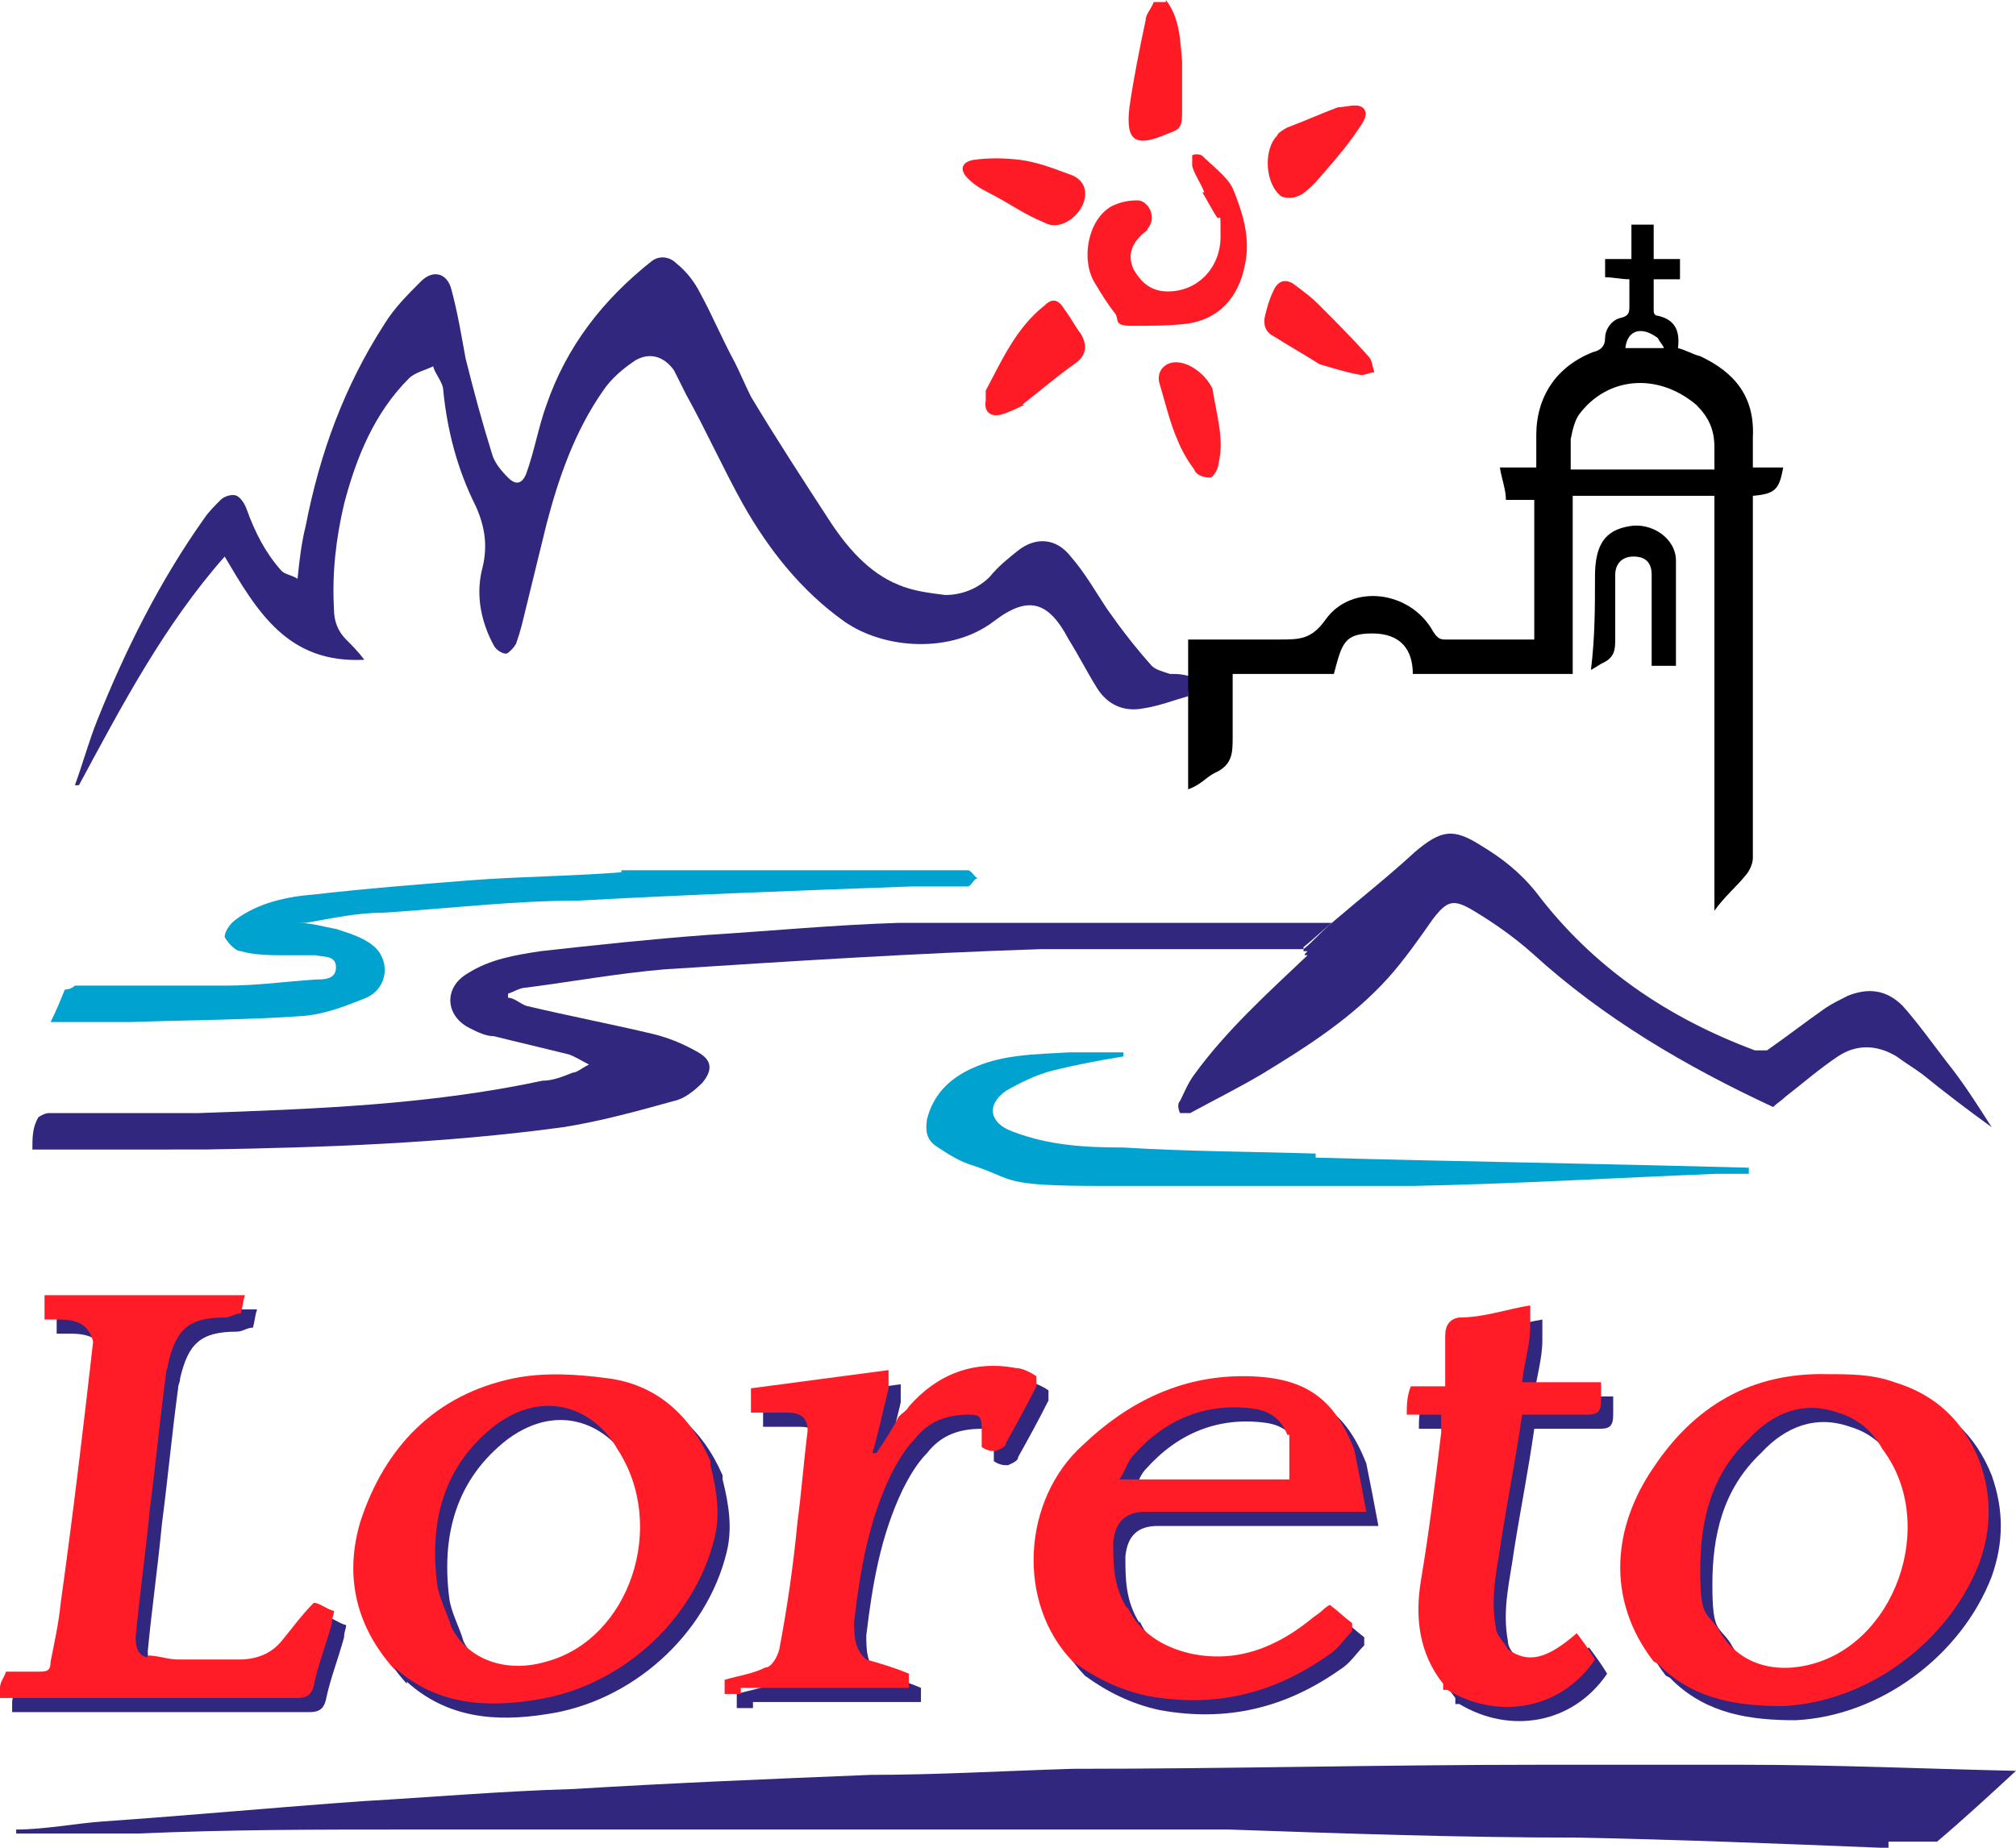 <svg xmlns="http://www.w3.org/2000/svg" id="Layer_1" viewBox="0 0 99.6 91.3"><defs><style>      .st0 {        fill: #31277e;      }      .st1 {        fill: #00a2d0;      }      .st2 {        fill: #0439ff;      }      .st3 {        fill: #ff1c26;      }      .st4 {        fill: #ff1b25;      }      .st5 {        fill: #ff1a24;      }    </style></defs><path class="st0" d="M93.3,91.3h-.4c-5-.2-9.9-.4-14.9-.5-5.8,0-11.6-.2-17.3-.4H20.2c-4.5,0-8.9,0-13.4.2H2.2c-1.6,0-.9,0-1.4,0v-.2c1.4,0,2.9-.3,4.3-.4,4.3-.3,8.6-.7,12.8-1,3.5-.2,6.9-.5,10.4-.6,4.9-.3,9.8-.5,14.7-.7,3.3,0,6.7-.2,10-.3,7.7,0,15.3-.2,23-.2h10.1c4.5,0,9,.2,13.5.3h0c-1.3,1.2-2.6,2.4-3.9,3.5h-2.4v.3Z"></path><path class="st0" d="M58.7,34.4c-.7.2-1.5.5-2.2.6-1,.2-1.8-.2-2.3-1s-.9-1.6-1.4-2.4c-1-1.9-2-2.2-3.7-.9-2.1,1.6-5.4,1.4-7.4,0-2.1-1.5-3.7-3.5-5-5.8-1-1.8-1.8-3.6-2.8-5.4-.2-.4-.4-.8-.6-1.2-.5-.7-1.2-.9-1.9-.5-.6.4-1.2.9-1.6,1.5-1.4,2-2.2,4.3-2.8,6.6-.4,1.6-.8,3.3-1.2,4.9-.1.4-.2.7-.3,1-.1.2-.4.5-.5.5-.2,0-.5-.2-.6-.4-.6-1.1-.9-2.4-.6-3.7.3-1.1.2-2.1-.3-3.2-.9-1.8-1.4-3.7-1.6-5.7,0-.4-.4-.8-.5-1.2-.4.2-.9.3-1.2.6-1.7,1.7-2.6,3.9-3.2,6.2-.4,1.7-.6,3.4-.5,5.2,0,.6.2,1.1.6,1.5.3.3.6.6.9,1-3.8.2-5.3-2.4-6.9-5.1-3,3.4-5.1,7.4-7.2,11.3,0,0,0,0-.2,0,.4-1.1.7-2.2,1.1-3.2,1.4-3.5,3.1-6.9,5.3-10,.2-.3.5-.6.8-.9.2-.2.6-.3.8-.2.2.1.4.4.5.7.4,1.1.9,2.1,1.7,3,.2.2.5.2.8.4.1-1,.2-1.8.4-2.6.7-3.6,1.9-6.9,3.9-10,.5-.8,1.1-1.4,1.8-2.1.6-.6,1.3-.4,1.5.4.3,1.1.5,2.3.7,3.4.4,1.6.8,3.1,1.3,4.7.1.4.4.8.8,1.2.4.4.7.3.9-.2.4-1.1.6-2.3,1-3.4,1-2.9,2.8-5.2,5.2-7.1.4-.3.9-.2,1.2.1.5.4.9.9,1.2,1.5.6,1.1,1.1,2.3,1.7,3.4.3.6.5,1.1.8,1.7,1.2,2,2.5,4,3.8,6,.9,1.4,2,2.7,3.5,3.3.7.3,1.5.4,2.3.5.8,0,1.6-.3,2.2-.9.4-.5.9-.9,1.4-1.3.9-.7,1.9-.6,2.6.3.7.8,1.2,1.7,1.8,2.6.7,1,1.4,1.9,2.2,2.8.2.2.6.3.9.4.4,0,.7,0,1.2.2-.3.3-.3.7-.3,1.1v-.2Z"></path><path class="st0" d="M64.4,46.9h-13c-6.2.2-12.4.6-18.6,1-2.3.2-4.5.6-6.8.9-.3,0-.6.2-.9.3v.2c.3,0,.6.3.9.4,2.1.5,4.2.9,6.3,1.4.8.2,1.5.5,2.2.9s.7.9.2,1.5c-.4.4-.9.8-1.4.9-1.8.5-3.6,1-5.5,1.3-5.9.8-11.8,1-17.7,1.1H1.6c0-.6,0-1.1.3-1.6,0,0,.3-.2.5-.2h7.4c5.7-.2,11.4-.4,17-1.6.5,0,1-.2,1.5-.4.2,0,.4-.2.8-.4-.4-.2-.7-.4-1-.5-1.2-.3-2.5-.6-3.7-.9-.4,0-.8-.2-1.2-.4-1.2-.6-1.3-2-.1-2.7,1.1-.7,2.3-.9,3.6-1.1,2.7-.3,5.5-.6,8.2-.8,3.2-.2,6.3-.5,9.5-.6h17.3c5.8,0,2.7,0,4.1,0-.5.4-.9.8-1.4,1.2h0Z"></path><path class="st0" d="M64.4,46.9c.5-.4.9-.9,1.4-1.3,1.4-1.2,2.8-2.3,4.1-3.5,1.3-1.1,1.9-1.2,3.3-.3,1,.6,1.9,1.3,2.7,2.3,2.8,3.7,6.5,6.2,10.8,7.8h.6c1-.7,1.9-1.4,2.9-2.1.3-.2.7-.4,1.1-.6,1-.4,1.9-.3,2.7.5.8.9,1.5,1.9,2.2,2.8.8,1,1.5,2.1,2.2,3.2h0c-1.1-.8-2.3-1.7-3.4-2.6-.4-.3-.9-.6-1.3-.9-1-.6-2-.6-2.9,0s-1.7,1.3-2.6,2c-.2.2-.4.3-.6.5-4.3-2-8.4-4.4-11.9-7.6-.9-.8-1.9-1.5-2.9-2.1s-1.3-.5-2,.4c-.7,1-1.4,2-2.2,2.9-1.8,2-4,3.4-6.3,4.8-1.2.7-2.4,1.3-3.5,1.9h-.5c0,0-.2-.4,0-.6.2-.4.4-.9.7-1.3,1.6-2.2,3.6-4,5.6-5.9-.2,0-.2,0,0-.2h-.2Z"></path><path class="st1" d="M30.7,43h17.1c.2,0,.3.3.5.4-.2,0-.3.4-.5.4h-2.7c-5.5.2-11,.4-16.5.7-3.2,0-6.5.4-9.7.6-1.3,0-2.6.3-3.8.5h-.4c.7,0,1.3.2,1.9.3.6.2,1.3.4,1.8.8.9.7.8,2.1-.3,2.6-1,.4-2,.8-3.1.9-2.8.2-5.7.2-8.5.3H2.5c.3-.6.5-1.1.7-1.6,0,0,.3,0,.5-.2h7.5c1.5,0,2.9-.2,4.4-.3.4,0,1,0,1-.6s-.6-.5-1-.6h-1.5c-.7,0-1.5,0-2.2-.2-.3,0-.7-.5-.8-.7,0-.3.3-.7.6-.9,1.1-.8,2.5-1.1,3.8-1.2,2.6-.3,5.2-.5,7.7-.7,2.6-.2,5-.2,7.5-.4h0Z"></path><path class="st1" d="M65,57.2c7.2.2,14.3.3,21.4.5v.3h-1.6c-5,.2-10,.5-15,.6h-15.3c-5.1,0-4.3-.3-6.4-1-.7-.2-1.3-.6-1.9-1-.4-.3-.5-.7-.4-1.3.3-1.2,1.1-2,2.2-2.5,1.5-.7,3.1-.7,4.8-.8h2.7v.2c-1.2.2-2.3.4-3.5.7-.8.2-1.6.6-2.3,1-1,.7-.8,1.6.3,2,1.8.7,3.6.8,5.5.8,3.2.2,6.3.2,9.5.3v.2Z"></path><g><path d="M58.7,34.4v-2.8h4.5c1,0,1.6,0,2.3-1,1.3-1.8,4.2-1.4,5.3.6.2.3.3.4.6.4h4.4v-6.9h-1.4c0-.5-.2-1-.3-1.6h1.8v-1.6c0-1.9,1-3.4,2.8-4.1.4-.1.6-.3.6-.7s.3-.9.8-1c.4-.1.4-.3.4-.6v-1.3c-.4,0-.8-.1-1.2-.1v-.9h1.3v-1.7h1.1v1.7h1.3v1h-1.3v1.5c0,.1,0,.3.2.3.9.2,1.1.8,1,1.6.4.1.7.3,1.1.4,1.7.8,2.7,2,2.6,4v1.5h1.5c-.2,1.1-.4,1.3-1.5,1.4v17.9c0,.3-.2.7-.4.9-.4.5-1,1-1.5,1.7v-20.5h-7v8.8h-7.9c0-1.2-.6-2-2-2s-1.5.5-1.9,2h-5v3.1c0,.8,0,1.4-.9,1.8-.4.2-.7.6-1.3.8v-4.6M77.6,21.7v1.5h7.1v-1.1c0-.9-.3-1.5-.9-2.1-1.9-1.6-4.4-1.4-5.8.5-.2.3-.3.7-.4,1.2M81.9,16.7c-.8-.6-1.5-.4-1.6.5h1.9c0-.1-.2-.3-.3-.5Z"></path><path d="M78.8,28.5c0-1.6.5-2.3,1.7-2.5,1.1-.2,2.3.6,2.3,1.7v5.2h-1.2v-4.5c0-.6-.3-.9-.9-.9s-.9.4-.9.9v3.1c0,.6,0,1-.7,1.3,0,0-.3.2-.5.3.2-1.6.2-3.1.2-4.6Z"></path></g><g><path class="st5" d="M57.6,0c.7.9.7,2,.8,3v2.6c0,.8-.2.8-.7,1-1.6.7-2.1.4-1.9-1.3.2-1.4.5-2.9.8-4.3,0-.3.3-.6.4-.9h.6Z"></path><path class="st4" d="M59.5,9.5c-.2-.5-.5-.9-.6-1.3v-.5c0-.1.4-.1.5,0,.5.5,1.2,1,1.5,1.6.5,1.2.9,2.5.6,3.8-.3,1.6-1.3,2.7-2.9,2.9-.9.1-1.8.1-2.7.1s-.6-.3-.8-.6c-.4-.5-.7-1-1-1.5-.7-1.1-.4-3.1.8-3.8.4-.2.8-.3,1.3-.3s1,.8.5,1.4c0,.1-.2.2-.3.3-.5.5-.7,1-.4,1.7.4.7.9,1.1,1.7,1.1,1.5,0,2.6-1.2,2.6-2.7s0-.7-.2-1-.4-.7-.7-1.2h.1Z"></path><path class="st4" d="M50.6,20c-.4.2-.8.4-1.2.5-.5.1-.8-.2-.7-.7v-.5c.8-1.5,1.5-3.1,2.9-4.2.4-.4.7-.3,1,.2.3.4.5.8.8,1.2.3.5.3,1-.2,1.4-1,.7-1.8,1.4-2.7,2.1h.1Z"></path><path class="st4" d="M65,9c-.3.3-.6.6-.9.7-.2.1-.6.1-.8,0-.8-.6-.9-2.3-.2-3,0-.1.3-.3.5-.4.8-.3,1.7-.7,2.5-1,.4,0,.9-.2,1.2,0,.4.3,0,.8-.2,1.1-.6.9-1.4,1.8-2.1,2.6Z"></path><path class="st4" d="M48.8,9.5c-.4-.2-.7-.4-1-.7-.4-.4-.3-.8.3-.9.7-.1,1.5-.1,2.3,0s1.6.4,2.4.7c.7.2,1,.8.7,1.5s-1.2,1.3-1.9.9c-1-.4-1.8-1-2.8-1.5Z"></path><path class="st4" d="M65.2,18c-.8-.5-1.5-.9-2.3-1.4-.4-.2-.5-.6-.4-1s.2-.8.4-1.2c.2-.5.6-.7,1.1-.3.4.3.8.6,1.1.9.8.8,1.7,1.7,2.5,2.6.2.2.2.5.3.8-.3,0-.5.2-.8.1-.6-.1-1.2-.3-1.9-.5Z"></path><path class="st3" d="M59.9,19.2c.2,1.3.6,2.5.3,3.7,0,.3-.3.7-.4.7-.3,0-.7-.1-.8-.4-.3-.4-.6-.9-.8-1.4-.4-.9-.6-1.8-.9-2.8-.2-.6.2-1.1.8-1.1s1.4.5,1.8,1.3Z"></path></g><path class="st2" d="M98.4,55.6h0c0,.2,0,.2,0,0q0,0,0,0Z"></path><g><g><path class="st0" d="M7.9,82.5c.5,0,1,.2,1.5.2h3c.9,0,1.6-.3,2.1-.9s1-1.3,1.6-1.9c.3,0,.6.3,1,.4,0,.2-.1.3-.1.6-.3,1.1-.7,2.1-.9,3.1-.1.4-.3.6-.8.6H.6v-.5c0-.3.2-.5.3-.8h1.5c.5,0,.7,0,.7-.5.2-1,.4-1.9.5-2.9.6-4.3,1.1-8.5,1.6-12.9-.2-.8-.7-1.1-1.7-1.1s-.5,0-.7,0v-1.2h9.9c-.1.3-.1.5-.2.9-.3,0-.5.2-.8.2-1.8,0-2.4.6-2.8,2.3,0,.2-.1.3-.1.5-.3,2.2-.5,4.4-.8,6.7-.2,2.1-.5,4.2-.7,6.3,0,.5.1.9.6,1h0Z"></path><path class="st0" d="M82.3,82.8c-2.4-3.1-2-6.7,0-9.6,2-3,4.8-4.7,8.6-4.6,1.1,0,2.2,0,3.3.4,2,.6,3.4,1.9,4.2,3.9.6,1.7.6,3.3,0,5-1.5,3.9-5.5,6.9-9.7,7.1-2.2,0-4.3-.3-6-1.9h0l-.2-.2h0c0,0,0,0,0,0M85.5,81.2c.8,1.5,2.4,2.2,4.3,1.8,4.4-.9,6.6-7,3.8-10.7-.5-.9-1.2-1.5-2.2-1.8-1.7-.6-3.2,0-4.4,1.3-1.9,1.8-2.4,4.1-2.4,6.5s.3,2,.9,2.9Z"></path><path class="st0" d="M20.1,83.2c-1.9-2.1-2.5-4.6-1.7-7.3,1.2-3.7,3.7-6.3,7.6-7.1,1.5-.3,3.1-.2,4.6,0,2.4.3,4.1,1.8,5.1,4.1v.2h0c.3,1.2.5,2.4.2,3.6-1,4.1-4.7,7.4-8.9,8-2.5.4-4.9.2-6.9-1.6.1,0,0,0,0,0M31.1,72.3c-1-1.8-3.4-3.1-6-1.2-2.6,2-3.3,4.8-2.9,7.9.1.7.5,1.4.7,2.1.8,1.6,2.7,2.3,4.7,1.7,4.1-1.1,6-6.7,3.5-10.5Z"></path><path class="st0" d="M56.3,80.1c.6,1.3,1.8,2,3.1,2.3,2.3.5,4.3-.3,6.1-1.8,0,0,.3-.2.4-.3,0,0,.2-.2.4-.3.4.3.7.6,1.1.9v.4c-.4.4-.7.9-1.2,1.2-2.7,1.9-5.6,2.6-8.9,2-1.4-.3-2.6-.9-3.7-1.7-2.8-2.9-2.5-8,.5-10.7,2.2-2.1,4.8-3.4,7.9-3.4s4.5,1.1,5.5,3.6c.2,1,.4,2,.6,3.1h-10.9c-1,0-1.5.5-1.6,1.5,0,1.1,0,2.2.7,3.3M64.2,71.6c-.3-.8-.9-1.2-1.7-1.3-2.3-.3-4.3.5-5.9,2.3-.3.3-.4.8-.7,1.2h8.4v-2.2h0Z"></path><path class="st0" d="M71.9,83.9c-1.2-1.5-1.4-3.3-1.1-5.1.4-2.4.7-4.8,1-7.3v-.9h-1.7c0-.4,0-.9.2-1.4h1.7v-2.5q0-.8.7-.9c1.2,0,2.3-.4,3.5-.6v1c0,1-.3,1.8-.4,2.8h3.9v.9c0,.6-.2.7-.7.7h-3.2c-.3,2.1-.7,4.1-1,6-.2,1.5-.6,2.9-.3,4.5,0,.4.4.7.6,1.1,1,.7,1.9.5,3.4-.8.3.4.6.8.9,1.3-1.7,2.5-4.8,3-7.3,1.5h-.2v-.3Z"></path><path class="st0" d="M37.1,84.4h-.7v-.7c.7-.2,1.4-.3,2-.6.3,0,.6-.5.7-.9.4-2.1.7-4.2.9-6.3.2-1.5.3-2.9.5-4.5,0-.7-.4-.9-1-.9h-1.8v-1.2c2.3-.3,4.5-.6,6.8-.9v.9h0c-.3,1.2-.5,2.2-.8,3.2h.2c.4-.6.8-1.2,1.1-1.8.2-.2.4-.3.5-.5,1.4-1.6,3.2-2.3,5.3-1.9.3,0,.7.2,1,.4v.5c-.5,1-1,1.9-1.5,2.8,0,.2-.3.3-.5.4-.2,0-.4,0-.7-.2v-.7c0-.7,0-.9-.6-.9-1.1,0-2,.3-2.7,1.2-.5.5-.9,1.2-1.2,1.8-1.1,2.3-1.5,4.7-1.8,7.2,0,.7,0,1.4.6,1.9.7.2,1.4.4,2.1.7v.7h-8.3v.3Z"></path></g><g><path class="st3" d="M7.3,81.8c.5,0,1,.2,1.5.2h3c.9,0,1.6-.3,2.1-.9s1-1.3,1.6-1.9c.3,0,.6.3,1,.4,0,.2-.1.3-.1.6-.3,1.1-.7,2.1-.9,3.1-.1.4-.3.6-.8.6H0v-.5c0-.3.2-.5.3-.8h1.5c.5,0,.7,0,.7-.5.2-1,.4-1.9.5-2.9.6-4.3,1.1-8.5,1.6-12.9-.2-.8-.7-1.1-1.7-1.1s-.5,0-.7,0v-1.2h9.9c-.1.3-.1.5-.2.9-.3,0-.5.2-.8.2-1.8,0-2.4.6-2.8,2.3,0,.2-.1.3-.1.5-.3,2.2-.5,4.4-.8,6.7-.2,2.1-.5,4.2-.7,6.3,0,.5.1.9.6,1h0Z"></path><path class="st3" d="M81.7,82.1c-2.4-3.1-2-6.7,0-9.6,2-3,4.8-4.7,8.6-4.6,1.1,0,2.2,0,3.3.4,2,.6,3.4,1.9,4.2,3.9.6,1.7.6,3.3,0,5-1.5,3.9-5.5,6.9-9.7,7.1-2.2,0-4.3-.3-6-1.9h0l-.2-.2h0c0,0,0,0,0,0M84.9,80.5c.8,1.5,2.4,2.2,4.3,1.8,4.4-.9,6.6-7,3.8-10.7-.5-.9-1.2-1.5-2.2-1.8-1.7-.6-3.2,0-4.4,1.3-1.9,1.8-2.4,4.1-2.4,6.5s.3,2,.9,2.9Z"></path><path class="st3" d="M19.5,82.5c-1.9-2.1-2.5-4.6-1.7-7.3,1.2-3.7,3.7-6.3,7.6-7.1,1.5-.3,3.1-.2,4.6,0,2.4.3,4.1,1.8,5.1,4.1v.2h0c.3,1.2.5,2.4.2,3.6-1,4.1-4.7,7.4-8.9,8-2.5.4-4.9.2-6.9-1.6.1,0,0,0,0,0M30.5,71.6c-1-1.8-3.4-3.1-6-1.2-2.6,2-3.3,4.8-2.9,7.9.1.7.5,1.4.7,2.1.8,1.6,2.7,2.3,4.7,1.7,4.1-1.1,6-6.7,3.5-10.5Z"></path><path class="st3" d="M55.7,79.4c.6,1.3,1.8,2,3.1,2.3,2.3.5,4.3-.3,6.1-1.8,0,0,.3-.2.4-.3,0,0,.2-.2.4-.3.4.3.7.6,1.1.9v.4c-.4.4-.7.9-1.2,1.2-2.7,1.9-5.6,2.6-8.9,2-1.4-.3-2.6-.9-3.7-1.7-2.8-2.9-2.5-8,.5-10.7,2.2-2.1,4.8-3.4,7.9-3.4s4.5,1.1,5.5,3.6c.2,1,.4,2,.6,3.1h-10.9c-1,0-1.5.5-1.6,1.5,0,1.1,0,2.2.7,3.3M63.6,70.9c-.3-.8-.9-1.2-1.7-1.3-2.3-.3-4.3.5-5.9,2.3-.3.3-.4.8-.7,1.2h8.4v-2.2h0Z"></path><path class="st3" d="M71.3,83.2c-1.2-1.5-1.4-3.3-1.1-5.1.4-2.4.7-4.8,1-7.3v-.9h-1.7c0-.4,0-.9.2-1.4h1.7v-2.5q0-.8.7-.9c1.2,0,2.3-.4,3.5-.6v1c0,1-.3,1.8-.4,2.8h3.9v.9c0,.6-.2.7-.7.7h-3.2c-.3,2.1-.7,4.1-1,6-.2,1.5-.6,2.9-.3,4.5,0,.4.4.7.6,1.1,1,.7,1.9.5,3.4-.8.3.4.6.8.9,1.3-1.7,2.5-4.8,3-7.3,1.5,0,0,0,0-.2,0v-.3Z"></path><path class="st3" d="M36.5,83.7h-.7v-.7c.7-.2,1.4-.3,2-.6.3,0,.6-.5.7-.9.4-2.1.7-4.2.9-6.3.2-1.5.3-2.9.5-4.5,0-.7-.4-.9-1-.9h-1.8v-1.2c2.3-.3,4.5-.6,6.8-.9v.9h0c-.3,1.2-.5,2.2-.8,3.2h.2c.4-.6.8-1.2,1.1-1.8.2-.2.4-.3.5-.5,1.4-1.6,3.2-2.3,5.3-1.9.3,0,.7.2,1,.4v.5c-.5,1-1,1.9-1.5,2.8,0,.2-.3.3-.5.4-.2,0-.4,0-.7-.2v-.7c0-.7,0-.9-.6-.9-1.1,0-2,.3-2.7,1.2-.5.5-.9,1.2-1.2,1.8-1.1,2.3-1.5,4.7-1.8,7.2,0,.7,0,1.4.6,1.9.7.2,1.4.4,2.1.7v.7h-8.3v.3Z"></path></g></g></svg>